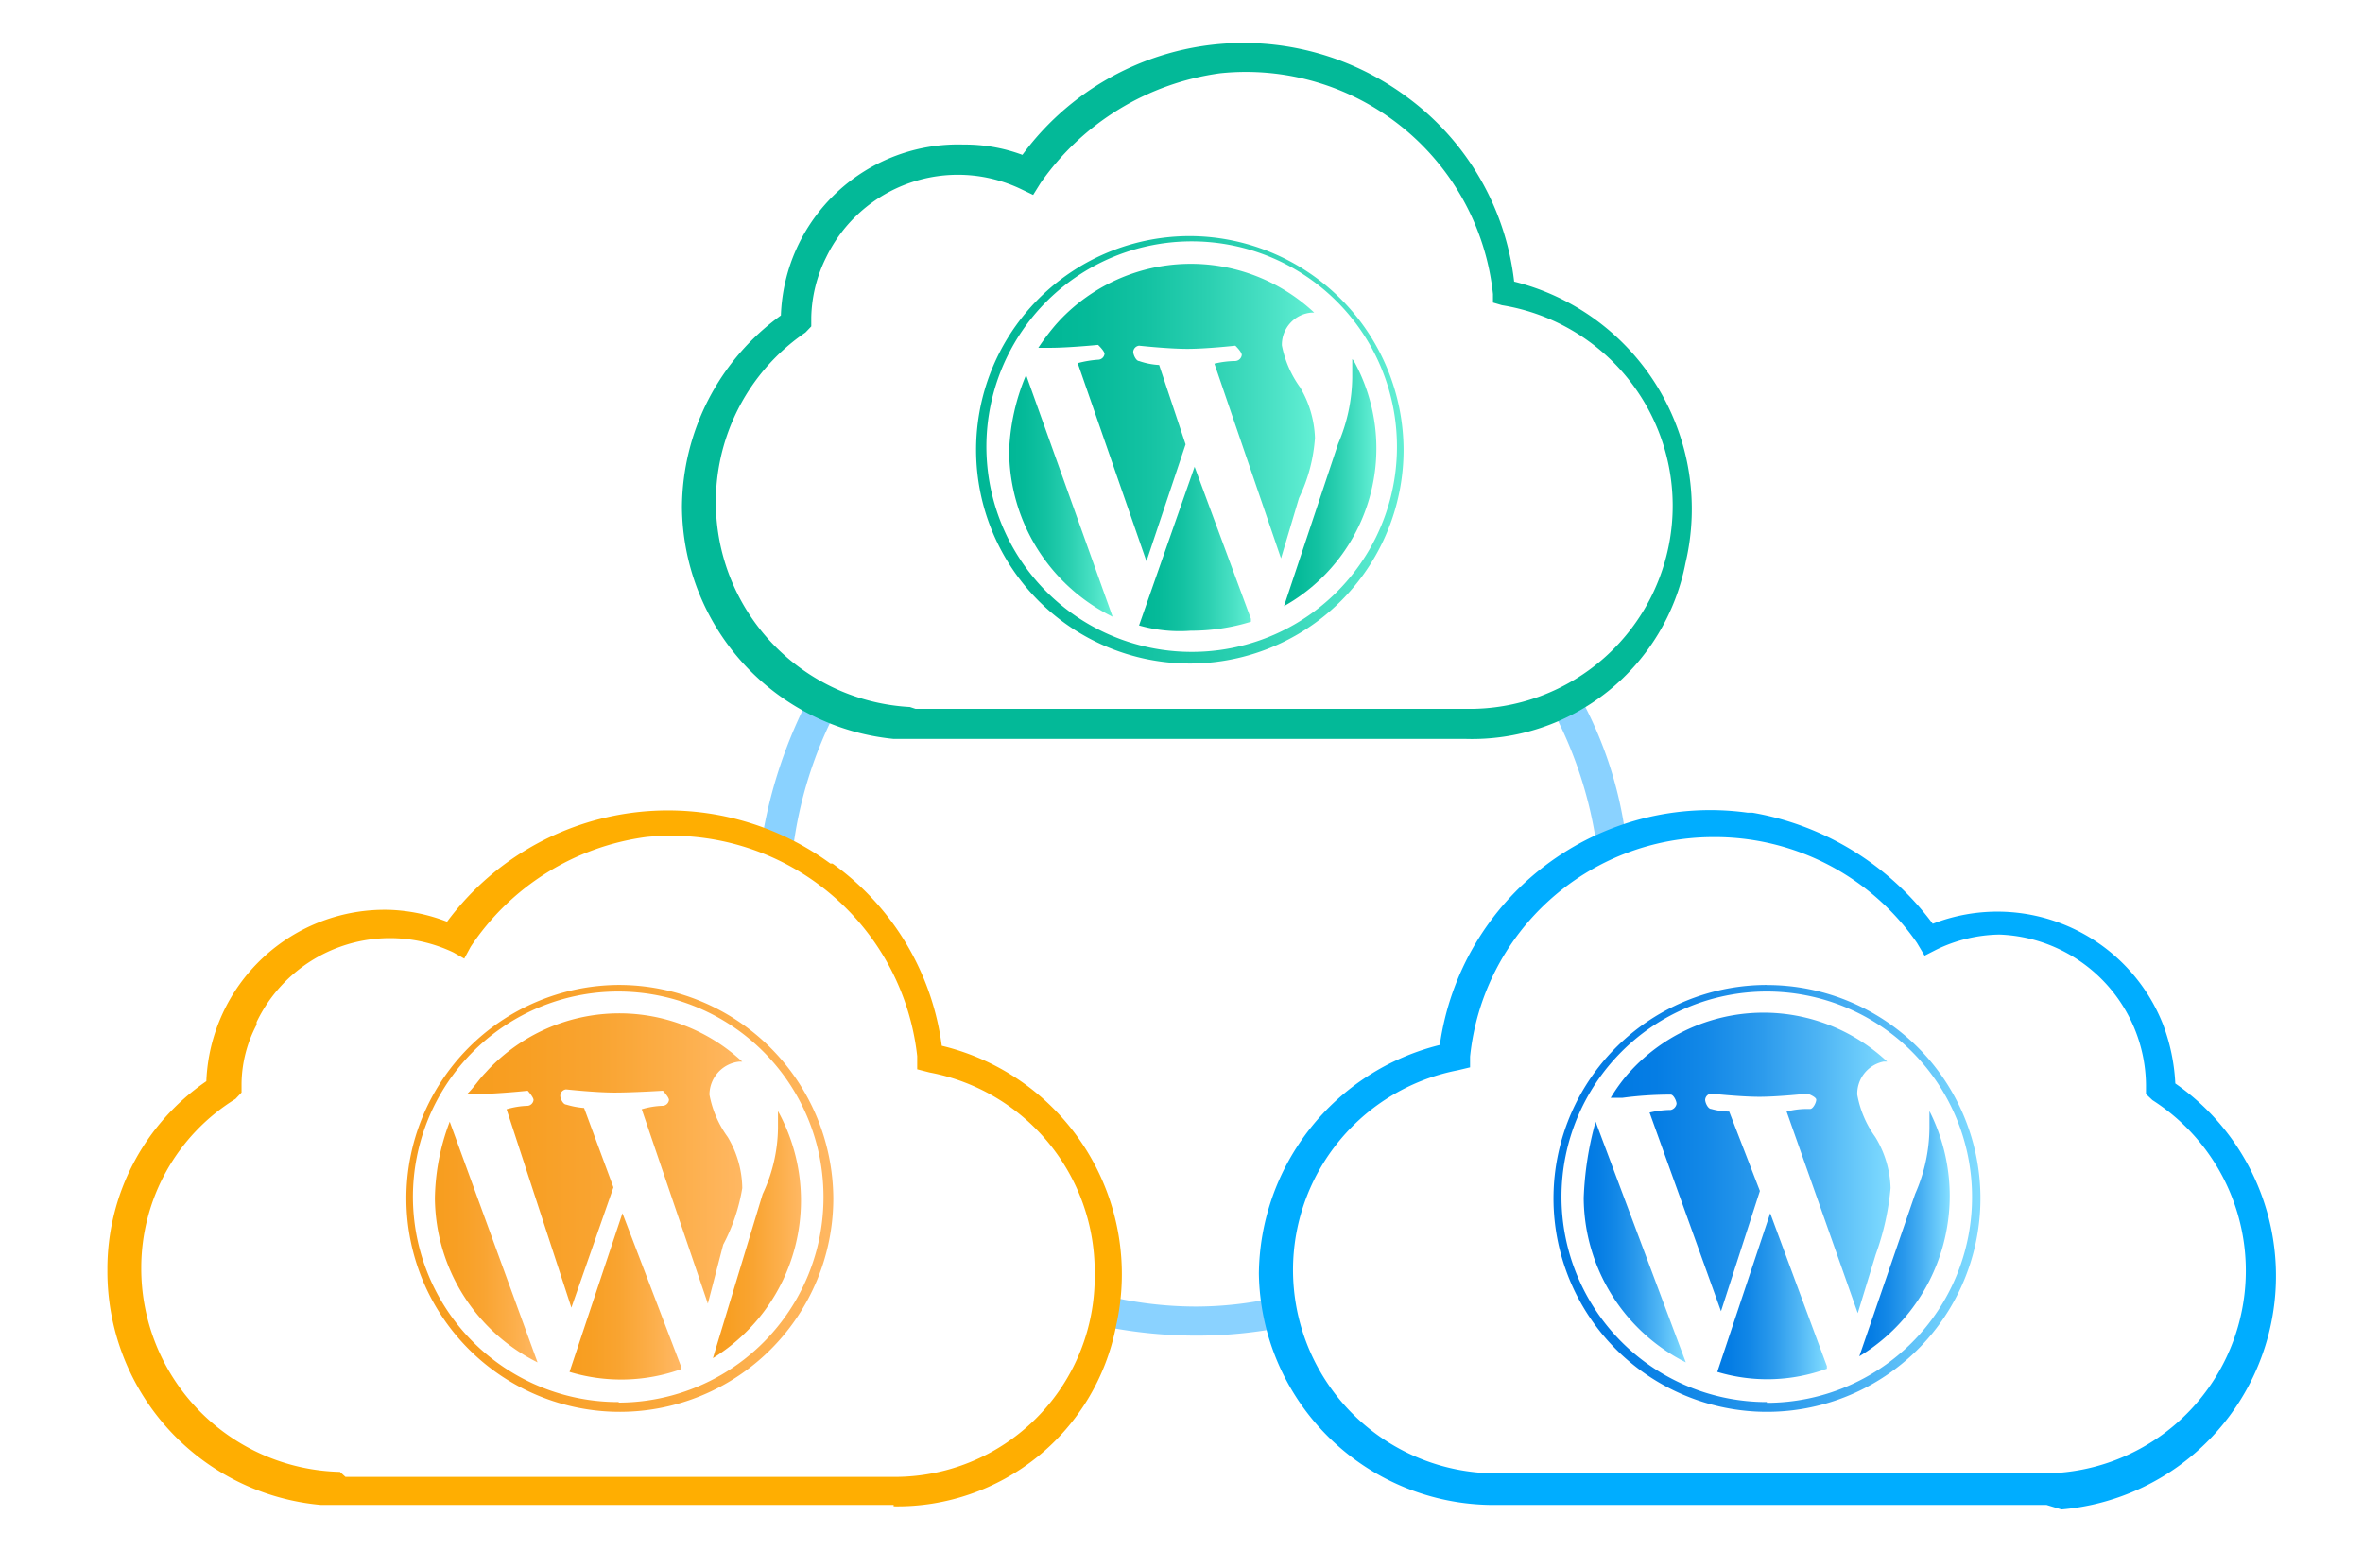 <svg xmlns="http://www.w3.org/2000/svg" xmlns:xlink="http://www.w3.org/1999/xlink" width="110" height="73" viewBox="0 0 110 73">
  <defs>
    <linearGradient id="linear-gradient" x1="-0.023" y1="-161.114" x2="0.984" y2="-161.114" gradientUnits="objectBoundingBox">
      <stop offset="0" stop-color="#0079e3"/>
      <stop offset="0.16" stop-color="#057de4"/>
      <stop offset="0.34" stop-color="#1388e7"/>
      <stop offset="0.54" stop-color="#2b9aec"/>
      <stop offset="0.74" stop-color="#4cb3f4"/>
      <stop offset="0.96" stop-color="#76d4fd"/>
      <stop offset="1" stop-color="#80dbff"/>
    </linearGradient>
    <linearGradient id="linear-gradient-2" x1="0.003" y1="-128.478" x2="0.992" y2="-128.478" xlink:href="#linear-gradient"/>
    <linearGradient id="linear-gradient-3" x1="-0.041" y1="-234.433" x2="0.986" y2="-234.433" xlink:href="#linear-gradient"/>
    <linearGradient id="linear-gradient-4" x1="-0.029" y1="-158.083" x2="0.977" y2="-158.083" xlink:href="#linear-gradient"/>
    <linearGradient id="linear-gradient-5" x1="-0.007" y1="-90.416" x2="0.994" y2="-90.416" xlink:href="#linear-gradient"/>
    <linearGradient id="linear-gradient-6" x1="-0.021" y1="-161.114" x2="0.987" y2="-161.114" gradientUnits="objectBoundingBox">
      <stop offset="0" stop-color="#f79d1e"/>
      <stop offset="0.22" stop-color="#f89f23"/>
      <stop offset="0.49" stop-color="#f9a431"/>
      <stop offset="0.77" stop-color="#fcae49"/>
      <stop offset="1" stop-color="#ffb761"/>
    </linearGradient>
    <linearGradient id="linear-gradient-7" x1="-0.016" y1="-131.133" x2="0.988" y2="-131.133" xlink:href="#linear-gradient-6"/>
    <linearGradient id="linear-gradient-8" x1="-0.05" y1="-234.002" x2="0.964" y2="-234.002" xlink:href="#linear-gradient-6"/>
    <linearGradient id="linear-gradient-9" x1="-0.054" y1="-156.901" x2="0.976" y2="-156.901" xlink:href="#linear-gradient-6"/>
    <linearGradient id="linear-gradient-10" x1="-0.009" y1="-90.417" x2="0.991" y2="-90.417" xlink:href="#linear-gradient-6"/>
    <linearGradient id="linear-gradient-11" x1="-0.026" y1="-154.234" x2="0.974" y2="-154.234" gradientUnits="objectBoundingBox">
      <stop offset="0" stop-color="#00b796"/>
      <stop offset="0.18" stop-color="#05ba99"/>
      <stop offset="0.39" stop-color="#13c2a2"/>
      <stop offset="0.62" stop-color="#2bd0b1"/>
      <stop offset="0.86" stop-color="#4ce2c6"/>
      <stop offset="1" stop-color="#62efd4"/>
    </linearGradient>
    <linearGradient id="linear-gradient-12" x1="-0.004" y1="-124.707" x2="0.996" y2="-124.707" xlink:href="#linear-gradient-11"/>
    <linearGradient id="linear-gradient-13" x1="-0.007" y1="-227.678" x2="1.002" y2="-227.678" xlink:href="#linear-gradient-11"/>
    <linearGradient id="linear-gradient-14" x1="-0.02" y1="-150.814" x2="0.971" y2="-150.814" xlink:href="#linear-gradient-11"/>
    <linearGradient id="linear-gradient-15" x1="0.001" y1="-86.8" x2="1.001" y2="-86.8" xlink:href="#linear-gradient-11"/>
  </defs>
  <g id="Group_2381" data-name="Group 2381" transform="translate(-1276 -1253)">
    <rect id="Rectangle_509" data-name="Rectangle 509" width="110" height="73" transform="translate(1276 1253)" fill="none"/>
    <g id="_82dark-back-01_1_" data-name="82dark-back-01 (1)" transform="translate(1281 1255)">
      <path id="Path_15024" data-name="Path 15024" d="M58.053,31.263a18.619,18.619,0,0,0-2.241-6.723c-.406.283-.837.406-1.231.7a19.222,19.222,0,0,1,2.143,6.613,13.866,13.866,0,0,1,1.33-.591Z" transform="translate(12.629 5.705)" fill="#8ad2ff"/>
      <path id="Path_15025" data-name="Path 15025" d="M26.181,31.858a19.308,19.308,0,0,1,2.106-6.674c-.419-.135-.825-.406-1.293-.554a22.165,22.165,0,0,0-2.253,6.736A5.541,5.541,0,0,0,26.181,31.858Z" transform="translate(5.725 5.726)" fill="#8ad2ff"/>
      <path id="Path_15026" data-name="Path 15026" d="M45.7,47.4a17.03,17.03,0,0,1-3.78.431,18.028,18.028,0,0,1-3.867-.431,4.827,4.827,0,0,1-.283,1.379,21.857,21.857,0,0,0,4.2.406,20.867,20.867,0,0,0,4.1-.407A7.536,7.536,0,0,1,45.7,47.4Z" transform="translate(8.739 10.994)" fill="#8ad2ff"/>
      <path id="Path_15027" data-name="Path 15027" d="M58.206,32.378H31.571A10.935,10.935,0,0,1,21.72,21.591a11.082,11.082,0,0,1,4.605-8.928,8.25,8.25,0,0,1,8.509-7.955,7.659,7.659,0,0,1,2.734.48A12.769,12.769,0,0,1,55.435,2.468h0a12.412,12.412,0,0,1,5.024,8.62,10.91,10.91,0,0,1,7.979,13.09h0A10.122,10.122,0,0,1,58.206,32.378Zm-25.613-1.4H58.206a9.457,9.457,0,0,0,1.687-18.791l-.419-.123v-.394a11.563,11.563,0,0,0-12.7-10.282h0a12.215,12.215,0,0,0-8.361,5.11l-.345.554-.566-.271a6.81,6.81,0,0,0-9.063,3.165h0a6.576,6.576,0,0,0-.7,2.808v.419l-.271.283a9.556,9.556,0,0,0,4.864,17.436Z" transform="translate(5.026 0.022)" fill="#03b998"/>
      <path id="Path_15028" data-name="Path 15028" d="M80.2,61.328H54.452A10.935,10.935,0,0,1,43.53,50.553a11.082,11.082,0,0,1,8.423-10.639A12.708,12.708,0,0,1,66.274,29.1H66.5a13.274,13.274,0,0,1,8.4,5.172,8.287,8.287,0,0,1,10.725,4.7h0a9.014,9.014,0,0,1,.566,2.734A10.91,10.91,0,0,1,80.89,61.537h0ZM64.661,30.236a11.39,11.39,0,0,0-11.3,10.22v.5l-.566.135a9.469,9.469,0,0,0,1.687,18.766H80.2a9.432,9.432,0,0,0,4.926-17.375l-.3-.283v-.431a7.08,7.08,0,0,0-6.822-6.994,6.933,6.933,0,0,0-2.931.7l-.554.283-.357-.6A11.44,11.44,0,0,0,64.661,30.236Z" transform="translate(10.072 6.733)" fill="#00adff"/>
      <path id="Path_15029" data-name="Path 15029" d="M36.6,61.326H9.95A10.91,10.91,0,0,1,0,50.4a10.59,10.59,0,0,1,4.605-8.8,8.312,8.312,0,0,1,8.546-7.979,8.213,8.213,0,0,1,2.66.554,12.794,12.794,0,0,1,17.843-2.709h.1a12.425,12.425,0,0,1,5.086,8.484,10.935,10.935,0,0,1,8.115,13.04,10.368,10.368,0,0,1-10.356,8.4ZM11.082,60.02H36.6a9.309,9.309,0,0,0,9.359-9.272h0v-.332a9.432,9.432,0,0,0-7.684-9.223l-.579-.148v-.616a11.526,11.526,0,0,0-12.609-10.2,11.661,11.661,0,0,0-8.176,5.11l-.3.554-.493-.283a6.883,6.883,0,0,0-9.174,3.239v.123a6.009,6.009,0,0,0-.7,2.734v.419l-.283.3A9.235,9.235,0,0,0,1.576,50.28a9.469,9.469,0,0,0,9.248,9.506Z" transform="translate(0 6.735)" fill="#ffae01"/>
      <path id="Path_15030" data-name="Path 15030" d="M55.81,44.331a8.62,8.62,0,0,0,4.753,7.635l-4.2-11.206a15.2,15.2,0,0,0-.554,3.571Z" transform="translate(12.914 9.458)" fill="url(#linear-gradient)"/>
      <path id="Path_15031" data-name="Path 15031" d="M69.858,44.8a4.79,4.79,0,0,0-.714-2.377,4.827,4.827,0,0,1-.837-1.97,1.527,1.527,0,0,1,1.231-1.539h.16a8.41,8.41,0,0,0-11.9.394h0l-.148.16A8.052,8.052,0,0,0,56.83,40.6h.554a16.98,16.98,0,0,1,2.241-.148c.123,0,.271.283.271.431a.357.357,0,0,1-.271.283,4.409,4.409,0,0,0-.985.123l3.325,9.248,1.81-5.6-1.428-3.694a3.2,3.2,0,0,1-.837-.123c-.148,0-.283-.283-.283-.431a.308.308,0,0,1,.283-.283s1.355.148,2.241.148,2.241-.148,2.241-.148.406.148.406.283-.148.431-.283.431h-.123a3.694,3.694,0,0,0-.973.123l3.312,9.383.837-2.734A12.314,12.314,0,0,0,69.858,44.8Z" transform="translate(13.15 8.506)" fill="url(#linear-gradient-2)"/>
      <path id="Path_15032" data-name="Path 15032" d="M63.323,44.22,60.86,51.608a8.09,8.09,0,0,0,5.1-.148v-.123Z" transform="translate(14.082 10.259)" fill="url(#linear-gradient-3)"/>
      <path id="Path_15033" data-name="Path 15033" d="M69.493,40.36v.788a7.709,7.709,0,0,1-.665,3.066l-2.6,7.561A8.731,8.731,0,0,0,69.493,40.36Z" transform="translate(15.325 9.365)" fill="url(#linear-gradient-4)"/>
      <path id="Path_15034" data-name="Path 15034" d="M64.595,35.59A9.937,9.937,0,1,0,71.63,38.5a9.937,9.937,0,0,0-7.035-2.906Zm0,19.419a9.556,9.556,0,1,1,9.556-9.556h0a9.568,9.568,0,0,1-9.543,9.592h0Z" transform="translate(12.65 8.262)" fill="url(#linear-gradient-5)"/>
      <path id="Path_15035" data-name="Path 15035" d="M12.38,44.331a8.62,8.62,0,0,0,4.778,7.635L13.07,40.76A10.393,10.393,0,0,0,12.38,44.331Z" transform="translate(2.865 9.458)" fill="url(#linear-gradient-6)"/>
      <path id="Path_15036" data-name="Path 15036" d="M26.406,44.8a4.741,4.741,0,0,0-.677-2.377,4.852,4.852,0,0,1-.85-1.97,1.552,1.552,0,0,1,1.379-1.539h.148a8.41,8.41,0,0,0-11.821.369l-.135.148c-.283.283-.554.714-.85.985h.566c.837,0,2.253-.148,2.253-.148s.271.3.271.431a.308.308,0,0,1-.271.271,3.829,3.829,0,0,0-.985.16l3.017,9.235,1.958-5.6-1.367-3.694a3.867,3.867,0,0,1-.837-.16c-.135,0-.271-.271-.271-.406a.3.3,0,0,1,.271-.3s1.355.148,2.253.148,2.253-.086,2.253-.086.283.3.283.431a.308.308,0,0,1-.283.271,3.829,3.829,0,0,0-.985.16l3.078,9.051.714-2.746A8.62,8.62,0,0,0,26.406,44.8Z" transform="translate(3.147 8.51)" fill="url(#linear-gradient-7)"/>
      <path id="Path_15037" data-name="Path 15037" d="M19.933,44.22,17.47,51.608a8.3,8.3,0,0,0,5.184-.123v-.148Z" transform="translate(4.042 10.259)" fill="url(#linear-gradient-8)"/>
      <path id="Path_15038" data-name="Path 15038" d="M25.919,40.36v.788a7.388,7.388,0,0,1-.714,3.078L22.89,51.861a8.62,8.62,0,0,0,3.029-11.5Z" transform="translate(5.297 9.365)" fill="url(#linear-gradient-9)"/>
      <path id="Path_15039" data-name="Path 15039" d="M21.176,35.59a9.937,9.937,0,1,0,10,9.937h0a9.987,9.987,0,0,0-10-9.937Zm0,19.419a9.556,9.556,0,1,1,9.543-9.568h0A9.556,9.556,0,0,1,21.2,55.034h0Z" transform="translate(2.615 8.262)" fill="url(#linear-gradient-10)"/>
      <path id="Path_15040" data-name="Path 15040" d="M34.09,16.015a8.62,8.62,0,0,0,4.815,7.77L34.878,12.53A9.974,9.974,0,0,0,34.09,16.015Z" transform="translate(7.888 2.926)" fill="url(#linear-gradient-11)"/>
      <path id="Path_15041" data-name="Path 15041" d="M48.07,16.434a4.926,4.926,0,0,0-.69-2.352,4.926,4.926,0,0,1-.85-1.958A1.5,1.5,0,0,1,47.9,10.6h.135a8.4,8.4,0,0,0-11.858.369h0l-.135.148a10.714,10.714,0,0,0-.85,1.121h.566c.837,0,2.216-.135,2.216-.135s.3.283.3.419a.308.308,0,0,1-.3.271,4.925,4.925,0,0,0-.948.16l3.2,9.223,1.822-5.443-1.231-3.694a3.374,3.374,0,0,1-.936-.185c-.135,0-.271-.283-.271-.431a.308.308,0,0,1,.271-.283s1.367.148,2.253.148,2.229-.148,2.229-.148.3.283.3.431a.32.32,0,0,1-.3.283,4.384,4.384,0,0,0-.973.123l3.1,9.063.837-2.808A7.635,7.635,0,0,0,48.07,16.434Z" transform="translate(8.143 1.953)" fill="url(#linear-gradient-12)"/>
      <path id="Path_15042" data-name="Path 15042" d="M41.586,16,39,23.388a6.859,6.859,0,0,0,2.4.246,9.457,9.457,0,0,0,2.808-.419V23.08Z" transform="translate(9.024 3.729)" fill="url(#linear-gradient-13)"/>
      <path id="Path_15043" data-name="Path 15043" d="M47.657,11.93v.862A8.028,8.028,0,0,1,47,15.87L44.48,23.431a8.423,8.423,0,0,0,3.251-11.415h0Z" transform="translate(10.292 2.787)" fill="url(#linear-gradient-14)"/>
      <path id="Path_15044" data-name="Path 15044" d="M42.888,7.28a9.95,9.95,0,1,0,9.851,9.987h0A9.987,9.987,0,0,0,42.887,7.28Zm0,19.357a9.556,9.556,0,1,1,9.543-9.568h0a9.543,9.543,0,0,1-9.543,9.568Z" transform="translate(7.599 1.711)" fill="url(#linear-gradient-15)"/>
    </g>
  </g>
</svg>
